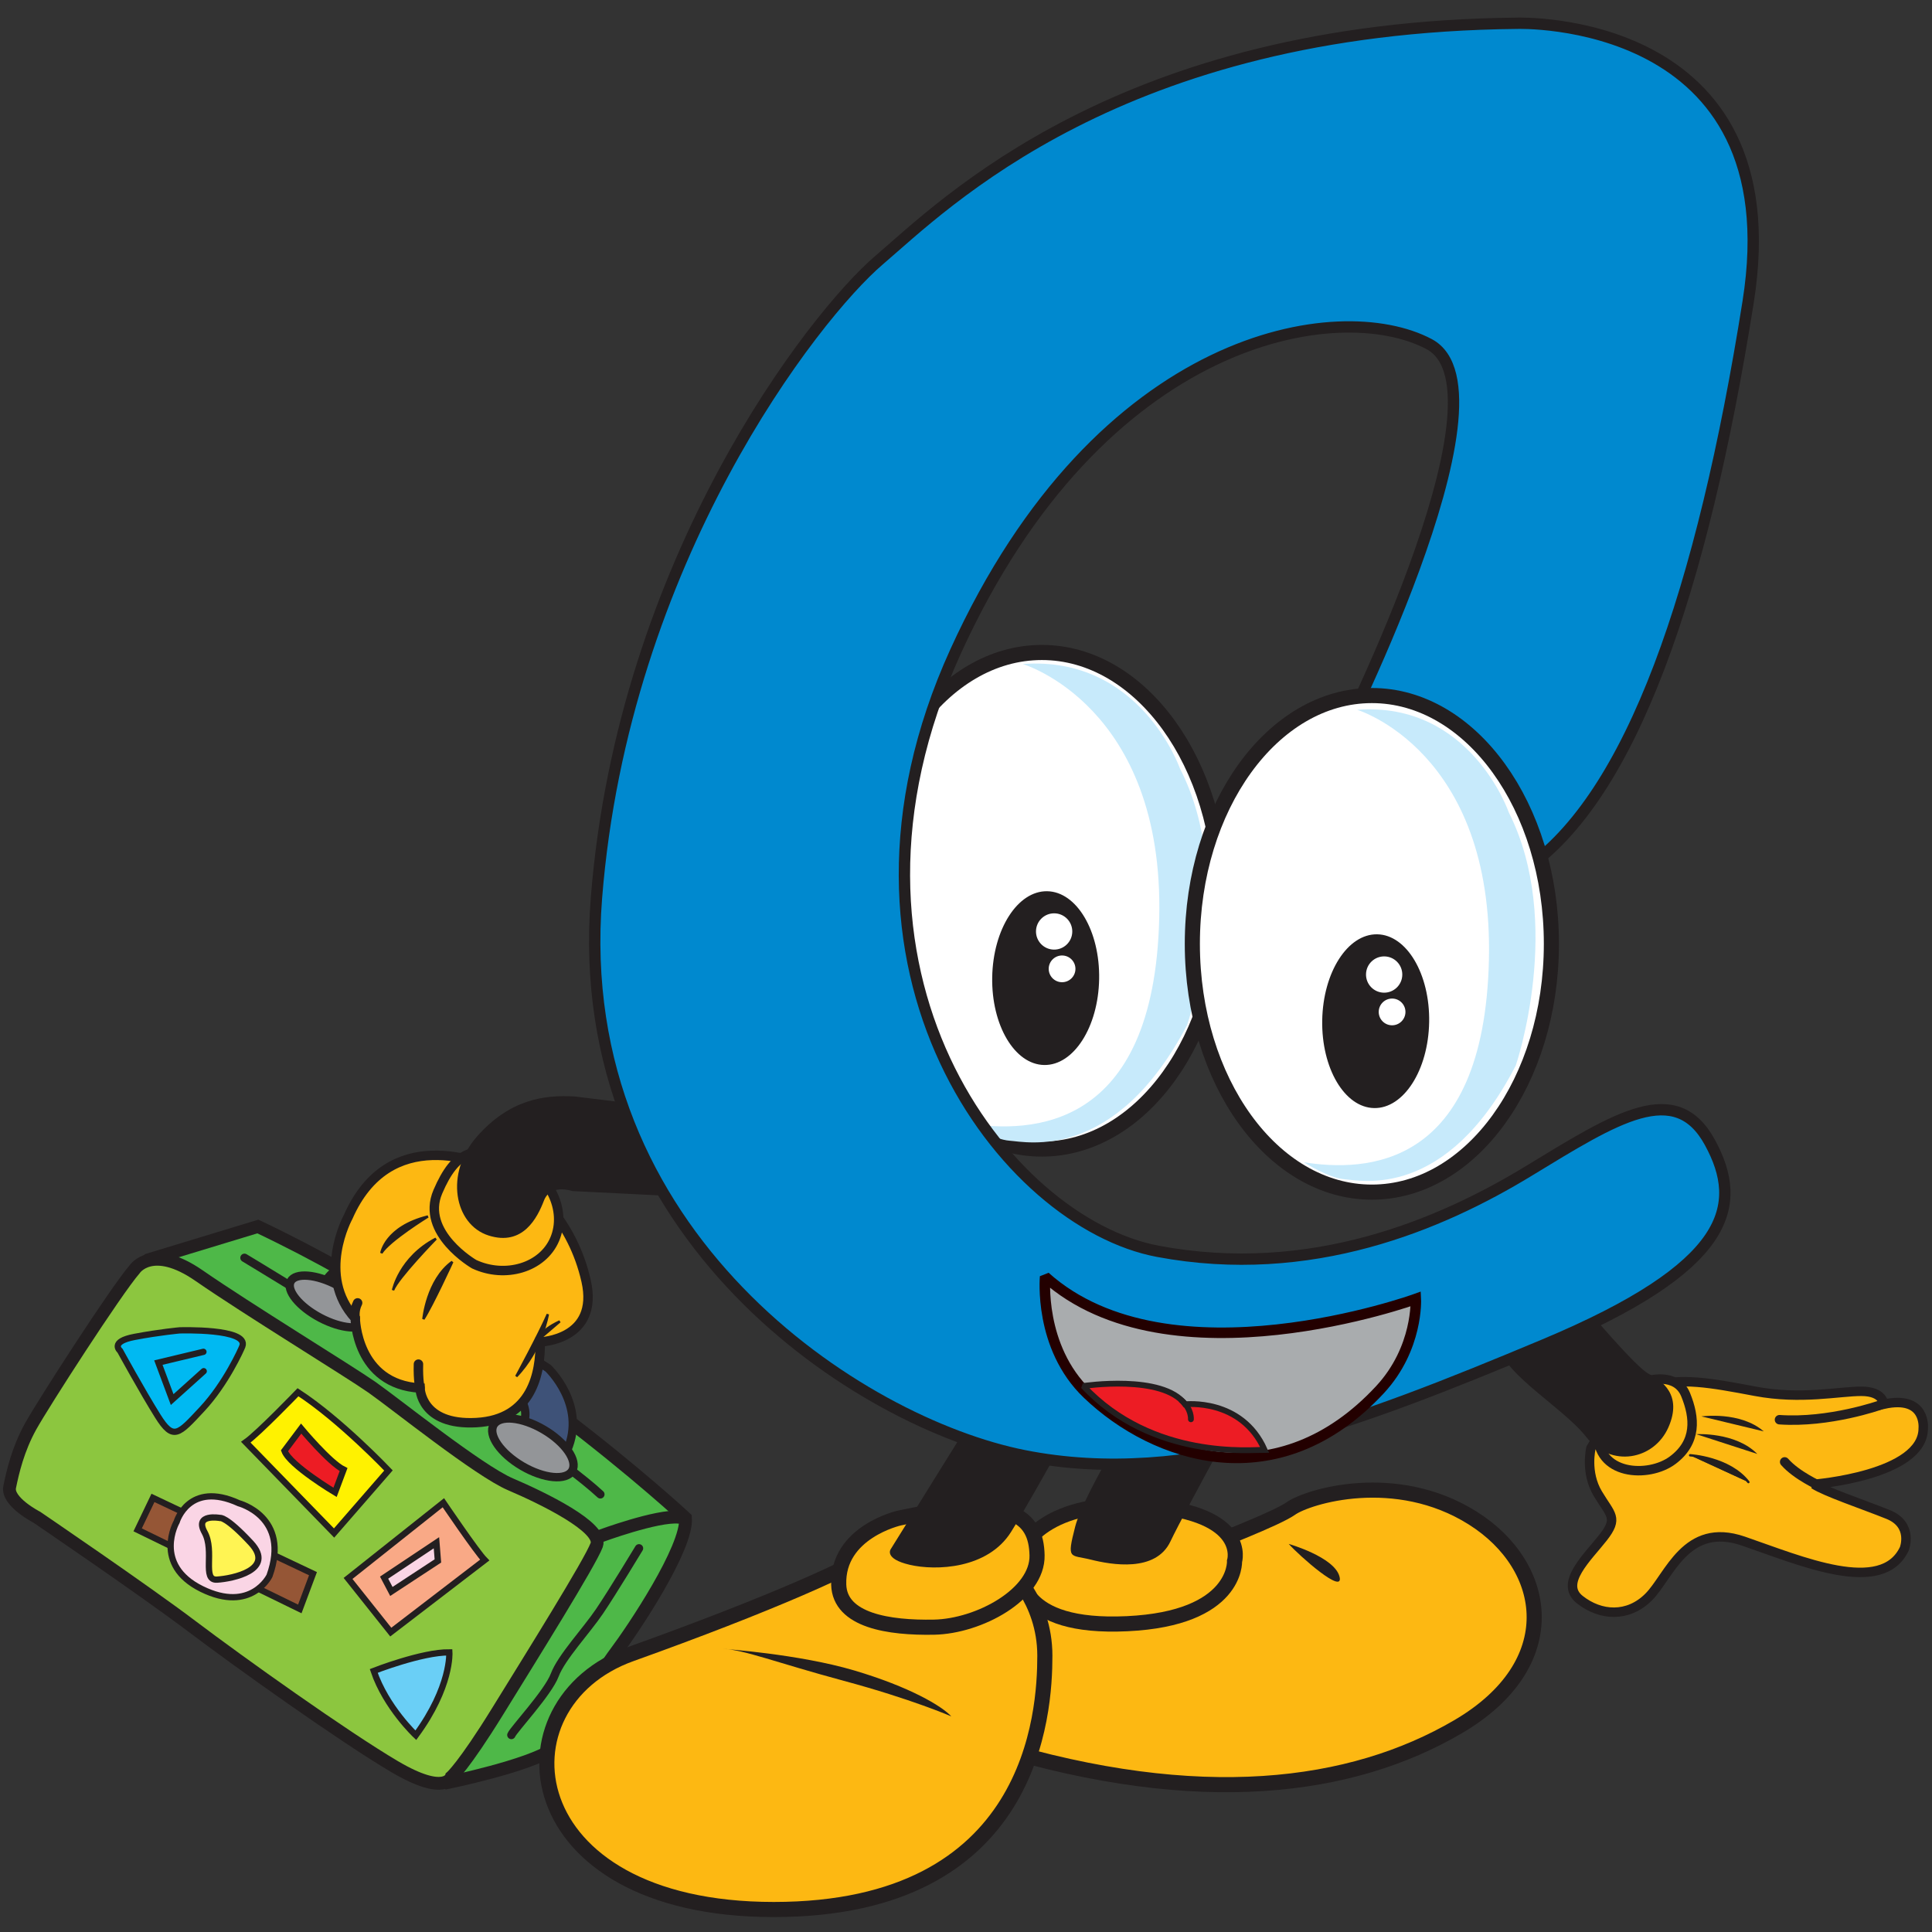 <?xml version="1.0" encoding="UTF-8" standalone="no"?>
<!DOCTYPE svg PUBLIC "-//W3C//DTD SVG 1.1//EN" "http://www.w3.org/Graphics/SVG/1.1/DTD/svg11.dtd">
<svg width="100%" height="100%" viewBox="0 0 2131 2131" version="1.1" xmlns="http://www.w3.org/2000/svg" xmlns:xlink="http://www.w3.org/1999/xlink" xml:space="preserve" xmlns:serif="http://www.serif.com/" style="fill-rule:evenodd;clip-rule:evenodd;stroke-linecap:round;stroke-miterlimit:2;">
    <rect x="0" y="0" width="2131" height="2131" fill="#333333" stroke="none"/>
    <g transform="matrix(1,0,0,1,0,-4370)">
        <g id="cecco-base" serif:id="cecco base" transform="matrix(0.982,0,0,0.982,0,4370)">
            <rect x="0" y="0" width="2170.83" height="2170.83" style="fill:none;"/>
            <clipPath id="_clip1">
                <rect x="0" y="0" width="2170.83" height="2170.83"/>
            </clipPath>
            <g clip-path="url(#_clip1)">
                <g transform="matrix(4.245,0,0,4.245,-43.26,18.072)">
                    <path d="M431.159,378.912C431.159,378.912 429.564,385.29 432.98,390.983C436.397,396.678 438.447,397.36 434.348,402.599C430.248,407.838 422.731,414.67 428.198,418.998C433.664,423.326 440.953,423.781 446.419,418.315C451.886,412.848 456.213,398.272 471.474,403.511C486.733,408.749 508.143,418.088 514.064,405.56C514.064,405.56 516.57,399.183 509.737,396.45C502.904,393.717 493.338,390.527 490.149,388.477C490.149,388.477 519.075,386.2 519.075,373.673C519.075,373.673 519.986,364.791 508.599,367.296C508.599,367.296 508.599,363.88 502.677,363.88C496.755,363.88 486.733,366.157 474.661,363.88C462.59,361.602 455.074,360.235 447.103,362.513C439.131,364.79 431.159,378.912 431.159,378.912Z" style="fill:rgb(253,184,18);fill-rule:nonzero;"/>
                    <path d="M431.159,378.912C431.159,378.912 429.564,385.29 432.98,390.983C436.397,396.678 438.447,397.36 434.348,402.599C430.248,407.838 422.731,414.67 428.198,418.998C433.664,423.326 440.953,423.781 446.419,418.315C451.886,412.848 456.213,398.272 471.474,403.511C486.733,408.749 508.143,418.088 514.064,405.56C514.064,405.56 516.57,399.183 509.737,396.45C502.904,393.717 493.338,390.527 490.149,388.477C490.149,388.477 519.075,386.2 519.075,373.673C519.075,373.673 519.986,364.791 508.599,367.296C508.599,367.296 508.599,363.88 502.677,363.88C496.755,363.88 486.733,366.157 474.661,363.88C462.59,361.602 455.074,360.235 447.103,362.513C439.131,364.79 431.159,378.912 431.159,378.912Z" style="fill:none;stroke:rgb(35,31,32);stroke-width:2.5px;"/>
                    <path d="M445.963,361.146C445.963,361.146 453.707,358.64 456.213,364.79C458.719,370.94 459.174,377.317 452.796,382.1C446.419,386.884 432.525,386.201 432.98,374.585C432.98,374.585 434.348,367.751 445.963,361.146Z" style="fill:rgb(253,184,18);fill-rule:nonzero;"/>
                    <path d="M445.963,361.146C445.963,361.146 453.707,358.64 456.213,364.79C458.719,370.94 459.174,377.317 452.796,382.1C446.419,386.884 432.525,386.201 432.98,374.585C432.98,374.585 434.348,367.751 445.963,361.146Z" style="fill:none;stroke:rgb(35,31,32);stroke-width:2.5px;"/>
                    <path d="M507.688,367.524C507.688,367.524 494.249,372.307 481.039,371.395" style="fill:rgb(253,184,18);fill-rule:nonzero;"/>
                    <path d="M507.688,367.524C507.688,367.524 494.249,372.307 481.039,371.395" style="fill:none;stroke:rgb(35,31,32);stroke-width:2.5px;"/>
                    <path d="M491.773,388.94C491.773,388.94 485.595,386.2 482.406,382.556" style="fill:rgb(253,184,18);fill-rule:nonzero;"/>
                    <path d="M491.773,388.94C491.773,388.94 485.595,386.2 482.406,382.556" style="fill:none;stroke:rgb(35,31,32);stroke-width:2.5px;"/>
                    <path d="M430.259,342.318C430.259,342.318 443.018,357.515 446.444,359.26C449.87,361.002 455.446,364.769 451.657,373.398C447.872,382.028 436.444,384.286 429.854,375.904C423.263,367.519 405.22,357.791 406.904,350.018L433.865,319.39L453.912,312L430.259,342.318Z" style="fill:rgb(35,31,32);fill-rule:nonzero;"/>
                    <path d="M457.401,380.807C457.401,380.807 467.776,381.401 472.811,387.896" style="fill:rgb(35,31,32);fill-rule:nonzero;"/>
                    <path d="M457.401,380.807C457.401,380.807 467.776,381.401 472.811,387.896" style="fill:none;stroke:rgb(35,31,32);stroke-width:0.63px;stroke-linecap:butt;"/>
                    <path d="M459.029,375.224C459.029,375.224 469.402,374.594 475.165,380.452" style="fill:rgb(35,31,32);fill-rule:nonzero;"/>
                    <path d="M457.401,380.807C457.401,380.807 467.776,381.401 472.811,387.896" style="fill:rgb(35,31,32);fill-rule:nonzero;"/>
                    <path d="M460.377,370.516C460.377,370.516 470.67,369.088 476.868,374.483" style="fill:rgb(35,31,32);fill-rule:nonzero;"/>
                    <path d="M333.366,234.084C333.366,270.367 312.098,299.78 285.862,299.78C259.627,299.78 238.358,270.367 238.358,234.084C238.358,197.801 259.627,168.387 285.862,168.387C312.098,168.387 333.366,197.801 333.366,234.084Z" style="fill:white;fill-rule:nonzero;"/>
                    <path d="M333.366,234.084C333.366,270.367 312.098,299.78 285.862,299.78C259.627,299.78 238.358,270.367 238.358,234.084C238.358,197.801 259.627,168.387 285.862,168.387C312.098,168.387 333.366,197.801 333.366,234.084Z" style="fill:none;stroke:rgb(35,31,32);stroke-width:4px;stroke-linecap:butt;"/>
                    <path d="M301.022,254.801C300.798,267.497 294.28,277.678 286.469,277.54C278.655,277.402 272.502,266.997 272.727,254.302C272.951,241.603 279.468,231.423 287.281,231.56C295.094,231.698 301.247,242.103 301.022,254.801Z" style="fill:rgb(35,31,32);fill-rule:nonzero;"/>
                    <path d="M293.914,242.293C293.867,244.943 291.68,247.055 289.028,247.007C286.378,246.961 284.267,244.773 284.313,242.123C284.36,239.472 286.548,237.361 289.198,237.407C291.85,237.455 293.961,239.641 293.914,242.293Z" style="fill:white;fill-rule:nonzero;"/>
                    <path d="M294.75,252.163C294.715,254.115 293.104,255.671 291.15,255.636C289.198,255.602 287.643,253.989 287.676,252.037C287.711,250.084 289.322,248.528 291.275,248.563C293.228,248.598 294.784,250.209 294.75,252.163Z" style="fill:white;fill-rule:nonzero;"/>
                    <path d="M280.797,171.439C280.797,171.439 318.28,182.438 316.917,238.723C315.553,295.008 282.841,295.578 266.212,293.007C266.212,293.007 273.027,297.293 277.389,297.578C281.75,297.864 305.195,303.293 324.277,267.008C324.277,267.008 337.635,228.723 322.368,199.01C322.368,199.01 311.873,169.153 280.797,171.439Z" style="fill:rgb(199,234,251);fill-rule:nonzero;"/>
                    <path d="M128.588,467.422C128.588,467.422 150.19,463.004 156.525,458.506C156.525,458.506 168.8,438.728 173.217,432.847C177.633,426.967 192.141,405.364 191.577,397.4C191.577,397.4 140.517,349.712 78.42,320.272L49.671,329.012L21.463,382.486L120.85,460.887L128.588,467.422Z" style="fill:rgb(78,184,72);fill-rule:nonzero;"/>
                    <path d="M128.588,467.422C128.588,467.422 150.19,463.004 156.525,458.506C156.525,458.506 168.8,438.728 173.217,432.847C177.633,426.967 192.141,405.364 191.577,397.4C191.577,397.4 140.517,349.712 78.42,320.272L49.671,329.012L21.463,382.486L120.85,460.887L128.588,467.422Z" style="fill:none;stroke:rgb(35,31,32);stroke-width:3.39px;"/>
                    <path d="M45.835,331.564C45.835,331.564 50.42,324.64 62.91,333.301C75.399,341.963 102.442,358.507 108.59,362.802C114.737,367.097 136.875,384.906 145.281,388.495C153.686,392.084 169.817,399.892 168.072,404.557C166.327,409.221 150.85,434.005 141.85,448.584C132.849,463.16 129.597,465.932 129.597,465.932C129.597,465.932 128.095,471.129 114.659,463.223C101.223,455.314 73.766,435.733 60.983,426.076C48.203,416.42 19.943,397.205 19.943,397.205C19.943,397.205 11.95,393.106 12.749,389.195C13.548,385.284 14.953,379.164 18.325,373.114C21.695,367.064 40.764,337.422 45.835,331.564Z" style="fill:rgb(140,198,63);fill-rule:nonzero;"/>
                    <path d="M45.835,331.564C45.835,331.564 50.42,324.64 62.91,333.301C75.399,341.963 102.442,358.507 108.59,362.802C114.737,367.097 136.875,384.906 145.281,388.495C153.686,392.084 169.817,399.892 168.072,404.557C166.327,409.221 150.85,434.005 141.85,448.584C132.849,463.16 129.597,465.932 129.597,465.932C129.597,465.932 128.095,471.129 114.659,463.223C101.223,455.314 73.766,435.733 60.983,426.076C48.203,416.42 19.943,397.205 19.943,397.205C19.943,397.205 11.95,393.106 12.749,389.195C13.548,385.284 14.953,379.164 18.325,373.114C21.695,367.064 40.764,337.422 45.835,331.564Z" style="fill:none;stroke:rgb(35,31,32);stroke-width:3.39px;"/>
                    <path d="M57.722,347.756C57.722,347.756 76.112,347.161 74.314,351.97C74.023,352.747 69.95,361.856 63.664,368.589C57.377,375.321 56.067,377.045 51.91,370.394C47.753,363.742 41.964,353.157 41.964,353.157C41.964,353.157 39.098,350.755 45.775,349.488C52.453,348.222 57.722,347.756 57.722,347.756Z" style="fill:rgb(0,185,242);fill-rule:nonzero;"/>
                    <path d="M57.722,347.756C57.722,347.756 76.112,347.161 74.314,351.97C74.023,352.747 69.95,361.856 63.664,368.589C57.377,375.321 56.067,377.045 51.91,370.394C47.753,363.742 41.964,353.157 41.964,353.157C41.964,353.157 39.098,350.755 45.775,349.488C52.453,348.222 57.722,347.756 57.722,347.756Z" style="fill:none;stroke:rgb(35,31,32);stroke-width:1.66px;"/>
                    <path d="M64.018,353.434L52.094,356.284L55.745,366.068L64.093,358.558" style="fill:none;stroke:rgb(35,31,32);stroke-width:1.66px;"/>
                    <path d="M89.04,364.126C89.04,364.126 78.532,375.038 75.231,377.348L98.586,401.375L112.978,384.826C112.978,384.826 100.266,371.428 89.04,364.126Z" style="fill:rgb(255,242,0);fill-rule:nonzero;"/>
                    <path d="M89.04,364.126C89.04,364.126 78.532,375.038 75.231,377.348L98.586,401.375L112.978,384.826C112.978,384.826 100.266,371.428 89.04,364.126Z" style="fill:none;stroke:rgb(35,31,32);stroke-width:1.66px;"/>
                    <path d="M89.872,373.743C89.872,373.743 97.359,382.749 101.1,384.592L98.845,390.616C98.845,390.616 86.892,383.483 85.457,379.624L89.872,373.743Z" style="fill:rgb(237,28,36);fill-rule:nonzero;"/>
                    <path d="M89.872,373.743C89.872,373.743 97.359,382.749 101.1,384.592L98.845,390.616C98.845,390.616 86.892,383.483 85.457,379.624L89.872,373.743Z" style="fill:none;stroke:rgb(35,31,32);stroke-width:1.66px;"/>
                    <path d="M127.506,393.365C127.506,393.365 136.354,406.426 138.445,408.536L113.589,427.595L102.287,413.394L127.506,393.365Z" style="fill:rgb(249,169,134);fill-rule:nonzero;"/>
                    <path d="M127.506,393.365C127.506,393.365 136.354,406.426 138.445,408.536L113.589,427.595L102.287,413.394L127.506,393.365Z" style="fill:none;stroke:rgb(35,31,32);stroke-width:1.66px;"/>
                    <path d="M129.088,432.95C129.088,432.95 129.677,442.033 120.215,454.888C120.215,454.888 112.341,447.51 109.08,437.871C109.08,437.871 121.803,432.882 129.088,432.95Z" style="fill:rgb(106,207,246);fill-rule:nonzero;"/>
                    <path d="M129.088,432.95C129.088,432.95 129.677,442.033 120.215,454.888C120.215,454.888 112.341,447.51 109.08,437.871C109.08,437.871 121.803,432.882 129.088,432.95Z" style="fill:none;stroke:rgb(35,31,32);stroke-width:1.66px;"/>
                    <path d="M50.663,392.083L93.007,412.138L89.517,421.466L46.612,400.538L50.663,392.083Z" style="fill:rgb(149,86,54);fill-rule:nonzero;"/>
                    <path d="M50.663,392.083L93.007,412.138L89.517,421.466L46.612,400.538L50.663,392.083Z" style="fill:none;stroke:rgb(35,31,32);stroke-width:1.66px;"/>
                    <path d="M168.945,402.224C168.945,402.224 184.12,396.603 189.876,397.207" style="fill:none;stroke:rgb(35,31,32);stroke-width:3.39px;"/>
                    <path d="M179.27,405.424C179.27,405.424 172.283,416.989 168.813,422.116C165.344,427.242 158.719,434.289 156.974,438.953C155.228,443.618 146.006,453.461 145.497,454.82" style="fill:none;stroke:rgb(35,31,32);stroke-width:2.21px;"/>
                    <path d="M73.396,393.5C73.396,393.5 87.12,397.085 81.496,412.705C81.496,412.705 76.67,422.641 63.575,416.19C50.481,409.739 56.933,398.418 56.933,398.418C56.933,398.418 60.156,387.438 73.396,393.5Z" style="fill:rgb(250,213,229);fill-rule:nonzero;"/>
                    <path d="M73.396,393.5C73.396,393.5 87.12,397.085 81.496,412.705C81.496,412.705 76.67,422.641 63.575,416.19C50.481,409.739 56.933,398.418 56.933,398.418C56.933,398.418 60.156,387.438 73.396,393.5Z" style="fill:none;stroke:rgb(35,31,32);stroke-width:1.66px;"/>
                    <path d="M68.395,397.389C68.395,397.389 61.546,396.155 64.318,401.182C67.09,406.206 63.525,413.957 67.606,413.71C71.685,413.465 83.195,411.126 76.561,403.99C69.925,396.853 68.395,397.389 68.395,397.389Z" style="fill:rgb(255,244,83);fill-rule:nonzero;"/>
                    <path d="M68.395,397.389C68.395,397.389 61.546,396.155 64.318,401.182C67.09,406.206 63.525,413.957 67.606,413.71C71.685,413.465 83.195,411.126 76.561,403.99C69.925,396.853 68.395,397.389 68.395,397.389Z" style="fill:none;stroke:rgb(35,31,32);stroke-width:1.66px;"/>
                    <path d="M74.877,328.559C74.877,328.559 150.622,374.093 169.047,391.144" style="fill:none;stroke:rgb(35,31,32);stroke-width:2.21px;"/>
                    <path d="M117.042,333.207L155.227,357.773C155.227,357.773 165.494,367.455 160.271,379.439L155.808,382.926L146.399,375.431C146.399,375.431 155.078,369.026 141.864,359.872C128.651,350.717 115.833,343.771 115.833,343.771C115.833,343.771 110.822,338.644 106.146,341.587L95.468,336.48C95.468,336.48 99.112,324.485 117.042,333.207Z" style="fill:rgb(62,82,120);fill-rule:nonzero;"/>
                    <path d="M117.042,333.207L155.227,357.773C155.227,357.773 165.494,367.455 160.271,379.439L155.808,382.926L146.399,375.431C146.399,375.431 155.078,369.026 141.864,359.872C128.651,350.717 115.833,343.771 115.833,343.771C115.833,343.771 110.822,338.644 106.146,341.587L95.468,336.48C95.468,336.48 99.112,324.485 117.042,333.207Z" style="fill:none;stroke:rgb(35,31,32);stroke-width:2.21px;"/>
                    <path d="M161.579,384.921C160.015,387.589 154.098,387.029 148.363,383.668C142.628,380.308 139.248,375.42 140.812,372.75C142.375,370.081 148.293,370.641 154.028,374.002C159.763,377.361 163.143,382.25 161.579,384.921Z" style="fill:rgb(147,149,152);fill-rule:nonzero;"/>
                    <path d="M161.579,384.921C160.015,387.589 154.098,387.029 148.363,383.668C142.628,380.308 139.248,375.42 140.812,372.75C142.375,370.081 148.293,370.641 154.028,374.002C159.763,377.361 163.143,382.25 161.579,384.921Z" style="fill:none;stroke:rgb(35,31,32);stroke-width:2.21px;"/>
                    <path d="M107.288,345.449C106.03,347.831 100.492,347.374 94.918,344.429C89.346,341.485 85.848,337.168 87.105,334.786C88.364,332.403 93.902,332.862 99.475,335.806C105.048,338.75 108.547,343.067 107.288,345.449Z" style="fill:rgb(147,149,152);fill-rule:nonzero;"/>
                    <path d="M107.288,345.449C106.03,347.831 100.492,347.374 94.918,344.429C89.346,341.485 85.848,337.168 87.105,334.786C88.364,332.403 93.902,332.862 99.475,335.806C105.048,338.75 108.547,343.067 107.288,345.449Z" style="fill:none;stroke:rgb(35,31,32);stroke-width:2.21px;"/>
                    <path d="M153.127,350.819C153.127,350.819 168.802,350.304 165.271,334.67C161.739,319.036 151.351,309.225 144.069,306.008C136.787,302.791 113.132,293.163 102.311,317.738C102.311,317.738 93.777,333.237 104.187,344.555C104.187,344.555 104.426,362.041 121.328,363.015C121.328,363.015 121.463,372.966 136.23,372.161C150.996,371.355 153.239,358.96 153.127,350.819Z" style="fill:rgb(253,184,18);fill-rule:nonzero;"/>
                    <path d="M153.127,350.819C153.127,350.819 168.802,350.304 165.271,334.67C161.739,319.036 151.351,309.225 144.069,306.008C136.787,302.791 113.132,293.163 102.311,317.738C102.311,317.738 93.777,333.237 104.187,344.555C104.187,344.555 104.426,362.041 121.328,363.015C121.328,363.015 121.463,372.966 136.23,372.161C150.996,371.355 153.239,358.96 153.127,350.819Z" style="fill:none;stroke:rgb(35,31,32);stroke-width:2.5px;stroke-linecap:butt;"/>
                    <path d="M111.098,327.295C111.098,327.295 112.11,320.452 123.422,317.622C123.422,317.622 113.174,323.944 111.098,327.295Z" style="fill:rgb(35,31,32);fill-rule:nonzero;"/>
                    <path d="M111.098,327.295C111.098,327.295 112.11,320.452 123.422,317.622C123.422,317.622 113.174,323.944 111.098,327.295Z" style="fill:none;stroke:rgb(35,31,32);stroke-width:0.63px;stroke-linecap:butt;"/>
                    <path d="M114.185,337.127C114.185,337.127 115.912,328.521 125.533,323.498C125.533,323.498 115.432,333.88 114.185,337.127Z" style="fill:rgb(35,31,32);fill-rule:nonzero;"/>
                    <path d="M114.185,337.127C114.185,337.127 115.912,328.521 125.533,323.498C125.533,323.498 115.432,333.88 114.185,337.127Z" style="fill:none;stroke:rgb(35,31,32);stroke-width:0.63px;stroke-linecap:butt;"/>
                    <path d="M122.226,344.767C122.226,344.767 123.19,334.42 129.86,329.621C129.86,329.621 124.575,341.137 122.226,344.767Z" style="fill:rgb(35,31,32);fill-rule:nonzero;"/>
                    <path d="M122.226,344.767C122.226,344.767 123.19,334.42 129.86,329.621C129.86,329.621 124.575,341.137 122.226,344.767Z" style="fill:none;stroke:rgb(35,31,32);stroke-width:0.63px;stroke-linecap:butt;"/>
                    <path d="M146.794,359.933C146.794,359.933 152.645,349.148 155.15,343.485C155.15,343.485 153.619,352.918 146.794,359.933Z" style="fill:rgb(35,31,32);fill-rule:nonzero;"/>
                    <path d="M146.794,359.933C146.794,359.933 152.645,349.148 155.15,343.485C155.15,343.485 153.619,352.918 146.794,359.933Z" style="fill:none;stroke:rgb(35,31,32);stroke-width:0.63px;stroke-linecap:butt;"/>
                    <path d="M158.314,345.38L152.842,350.068C152.842,350.068 152.813,347.947 158.314,345.38Z" style="fill:rgb(35,31,32);fill-rule:nonzero;"/>
                    <path d="M158.314,345.38L152.842,350.068C152.842,350.068 152.813,347.947 158.314,345.38Z" style="fill:none;stroke:rgb(35,31,32);stroke-width:0.63px;stroke-linecap:butt;"/>
                    <path d="M121.328,363.015C121.328,363.015 120.789,361.12 120.912,356.689" style="fill:white;fill-rule:nonzero;"/>
                    <path d="M121.328,363.015C121.328,363.015 120.789,361.12 120.912,356.689" style="fill:none;stroke:rgb(35,31,32);stroke-width:2.5px;"/>
                    <path d="M104.187,344.555C104.187,344.555 103.741,342.621 104.819,340.484" style="fill:white;fill-rule:nonzero;"/>
                    <path d="M104.187,344.555C104.187,344.555 103.741,342.621 104.819,340.484" style="fill:none;stroke:rgb(35,31,32);stroke-width:2.5px;"/>
                    <path d="M135.656,330.249C135.656,330.249 121.368,322.002 126.044,311.08C130.72,300.159 135.825,298.582 145.829,302.364C155.832,306.148 160.19,316.041 156.976,323.625C153.763,331.208 143.85,334.057 135.656,330.249Z" style="fill:rgb(253,184,18);fill-rule:nonzero;"/>
                    <path d="M135.656,330.249C135.656,330.249 121.368,322.002 126.044,311.08C130.72,300.159 135.825,298.582 145.829,302.364C155.832,306.148 160.19,316.041 156.976,323.625C153.763,331.208 143.85,334.057 135.656,330.249Z" style="fill:none;stroke:rgb(35,31,32);stroke-width:2.5px;stroke-linecap:butt;"/>
                    <path d="M161.627,310.894C161.627,310.894 155.869,308.862 154.122,313.41C152.375,317.958 148.559,325.549 139.472,322.657C130.384,319.767 127.787,306.231 136.398,296.463C145.011,286.694 154.107,285.378 162.257,285.869L195.475,289.936L203.61,312.986L161.627,310.894Z" style="fill:rgb(35,31,32);fill-rule:nonzero;"/>
                    <path d="M279.56,412.72C279.56,412.72 303.615,414.521 318.15,409.041C332.705,403.555 348.162,397.431 351.74,394.893C356.262,391.687 379.47,384.581 399.865,397.414C420.261,410.247 424.156,436.144 395.97,452.643C367.782,469.143 327.677,474.414 273.136,457.914C236.941,446.965 256.203,433.572 273.257,425.801C281.901,421.861 279.56,412.72 279.56,412.72Z" style="fill:rgb(253,184,18);fill-rule:nonzero;"/>
                    <path d="M279.56,412.72C279.56,412.72 303.615,414.521 318.15,409.041C332.705,403.555 348.162,397.431 351.74,394.893C356.262,391.687 379.47,384.581 399.865,397.414C420.261,410.247 424.156,436.144 395.97,452.643C367.782,469.143 327.677,474.414 273.136,457.914C236.941,446.965 256.203,433.572 273.257,425.801C281.901,421.861 279.56,412.72 279.56,412.72Z" style="fill:none;stroke:rgb(35,31,32);stroke-width:4px;stroke-linecap:butt;"/>
                    <path d="M336.845,408.873C336.845,408.873 337.532,423.998 308.428,425.373C279.323,426.748 279.781,412.539 279.781,408.643C279.781,404.748 287.115,392.143 313.928,394.206C340.74,396.268 336.845,408.873 336.845,408.873Z" style="fill:rgb(253,184,18);fill-rule:nonzero;"/>
                    <path d="M336.845,408.873C336.845,408.873 337.532,423.998 308.428,425.373C279.323,426.748 279.781,412.539 279.781,408.643C279.781,404.748 287.115,392.143 313.928,394.206C340.74,396.268 336.845,408.873 336.845,408.873Z" style="fill:none;stroke:rgb(35,31,32);stroke-width:4px;stroke-linecap:butt;"/>
                    <path d="M276.574,410.247C276.574,410.247 286.657,418.727 286.657,433.852C286.657,448.976 283.678,500.998 214.928,500.998C146.178,500.998 140.678,446.456 177.115,433.393C213.553,420.331 237.387,409.79 244.032,404.748C250.678,399.706 276.574,410.247 276.574,410.247Z" style="fill:rgb(253,184,18);fill-rule:nonzero;"/>
                    <path d="M276.574,410.247C276.574,410.247 286.657,418.727 286.657,433.852C286.657,448.976 283.678,500.998 214.928,500.998C146.178,500.998 140.678,446.456 177.115,433.393C213.553,420.331 237.387,409.79 244.032,404.748C250.678,399.706 276.574,410.247 276.574,410.247Z" style="fill:none;stroke:rgb(35,31,32);stroke-width:4px;stroke-linecap:butt;"/>
                    <path d="M232.115,415.059C232.426,424.551 245.406,426.518 257.324,426.289C269.24,426.059 284.824,417.581 284.594,407.268C284.365,396.956 277.949,390.997 248.156,397.414C248.156,397.414 231.656,401.08 232.115,415.059Z" style="fill:rgb(253,184,18);fill-rule:nonzero;"/>
                    <path d="M232.115,415.059C232.426,424.551 245.406,426.518 257.324,426.289C269.24,426.059 284.824,417.581 284.594,407.268C284.365,396.956 277.949,390.997 248.156,397.414C248.156,397.414 231.656,401.08 232.115,415.059Z" style="fill:none;stroke:rgb(35,31,32);stroke-width:4px;stroke-linecap:butt;"/>
                    <path d="M201.407,432.018C201.407,432.018 221.574,433.393 236.24,437.748C250.907,442.101 259.385,447.142 261.906,449.893C261.906,449.893 251.365,445.309 233.49,440.497C215.615,435.684 207.136,432.248 201.407,432.018Z" style="fill:rgb(35,31,32);fill-rule:nonzero;"/>
                    <path d="M274.511,359.601L251.678,396.32L245.865,405.664C245.865,405.664 244.045,408.185 250.913,409.79C257.782,411.393 271.531,410.935 277.719,401.081C283.906,391.226 302.928,356.393 302.928,356.393L278.637,353.185L274.511,359.601Z" style="fill:rgb(35,31,32);fill-rule:nonzero;"/>
                    <path d="M312.781,365.559C312.781,365.559 296.97,390.768 294.678,399.706C292.387,408.643 293.303,407.039 298.803,408.414C304.303,409.79 315.99,411.851 319.886,403.601C323.781,395.351 345.323,356.393 345.323,356.393L315.761,357.539L312.781,365.559Z" style="fill:rgb(35,31,32);fill-rule:nonzero;"/>
                    <path d="M411.592,1.9C411.592,1.9 484.867,-0.627 472.739,75.682C460.611,151.991 441.914,206.57 413.613,225.773C385.313,244.976 349.434,225.773 362.572,195.957C362.572,195.957 412.097,99.434 388.345,86.8C364.593,74.166 301.424,83.768 263.017,168.162C224.609,252.557 276.155,319.265 316.584,326.845C357.013,334.425 391.376,319.768 414.623,305.619C437.87,291.47 453.537,281.362 462.633,298.039C471.729,314.716 468.19,330.887 418.666,351.606C369.142,372.326 324.67,389.51 281.209,380.918C237.748,372.326 160.934,322.802 168.009,233.353C175.084,143.905 225.62,79.221 242.802,64.565C259.984,49.909 306.479,2.911 411.592,1.9Z" style="fill:rgb(0,137,207);fill-rule:nonzero;"/>
                    <path d="M411.592,1.9C411.592,1.9 484.867,-0.627 472.739,75.682C460.611,151.991 441.914,206.57 413.613,225.773C385.313,244.976 349.434,225.773 362.572,195.957C362.572,195.957 412.097,99.434 388.345,86.8C364.593,74.166 301.424,83.768 263.017,168.162C224.609,252.557 276.155,319.265 316.584,326.845C357.013,334.425 391.376,319.768 414.623,305.619C437.87,291.47 453.537,281.362 462.633,298.039C471.729,314.716 468.19,330.887 418.666,351.606C369.142,372.326 324.67,389.51 281.209,380.918C237.748,372.326 160.934,322.802 168.009,233.353C175.084,143.905 225.62,79.221 242.802,64.565C259.984,49.909 306.479,2.911 411.592,1.9Z" style="fill:none;stroke:rgb(35,31,32);stroke-width:3px;stroke-linecap:butt;"/>
                    <path d="M420.688,245.481C420.688,281.765 399.419,311.178 373.184,311.178C346.948,311.178 325.68,281.765 325.68,245.481C325.68,209.198 346.948,179.784 373.184,179.784C399.419,179.784 420.688,209.198 420.688,245.481Z" style="fill:white;fill-rule:nonzero;"/>
                    <path d="M420.688,245.481C420.688,281.765 399.419,311.178 373.184,311.178C346.948,311.178 325.68,281.765 325.68,245.481C325.68,209.198 346.948,179.784 373.184,179.784C399.419,179.784 420.688,209.198 420.688,245.481Z" style="fill:none;stroke:rgb(35,31,32);stroke-width:4px;stroke-linecap:butt;"/>
                    <path d="M388.344,266.198C388.119,278.894 381.602,289.075 373.79,288.937C365.977,288.8 359.823,278.394 360.048,265.699C360.272,253.001 366.789,242.82 374.603,242.958C382.415,243.096 388.568,253.501 388.344,266.198Z" style="fill:rgb(35,31,32);fill-rule:nonzero;"/>
                    <path d="M381.235,253.69C381.188,256.341 379.001,258.452 376.35,258.404C373.699,258.358 371.588,256.171 371.635,253.52C371.682,250.869 373.869,248.759 376.52,248.805C379.171,248.852 381.282,251.039 381.235,253.69Z" style="fill:white;fill-rule:nonzero;"/>
                    <path d="M382.071,263.56C382.036,265.513 380.425,267.068 378.472,267.033C376.52,267 374.964,265.387 374.997,263.434C375.032,261.481 376.644,259.926 378.597,259.961C380.549,259.995 382.105,261.606 382.071,263.56Z" style="fill:white;fill-rule:nonzero;"/>
                    <path d="M125.672,403.952L111.824,413.183L113.748,416.838L126.057,408.761L125.672,403.952Z" style="fill:rgb(250,213,229);fill-rule:nonzero;"/>
                    <path d="M125.672,403.952L111.824,413.183L113.748,416.838L126.057,408.761L125.672,403.952Z" style="fill:none;stroke:rgb(35,31,32);stroke-width:1.66px;"/>
                    <path d="M286.728,333.553C286.728,333.553 284.965,352.151 297.905,364.553C315.776,381.68 348.418,392.495 375.35,363.427C385.507,352.464 384.813,339.439 384.813,339.439C384.813,339.439 319.631,363.073 286.728,333.553Z" style="fill:rgb(169,172,174);fill-rule:nonzero;"/>
                    <path d="M286.728,333.553C286.728,333.553 284.965,352.151 297.905,364.553C315.776,381.68 348.418,392.495 375.35,363.427C385.507,352.464 384.813,339.439 384.813,339.439C384.813,339.439 319.631,363.073 286.728,333.553Z" style="fill:none;stroke:rgb(35,0,0);stroke-width:2.78px;"/>
                    <path d="M296.837,362.473C296.837,362.473 317.834,359.293 323.777,367.323C323.777,367.323 338.68,365.59 344.805,379.365C341.563,379.316 315.177,382.111 296.837,362.473Z" style="fill:rgb(237,28,36);fill-rule:nonzero;"/>
                    <path d="M296.837,362.473C296.837,362.473 317.834,359.293 323.777,367.323C323.777,367.323 338.68,365.59 344.805,379.365C341.563,379.316 315.177,382.111 296.837,362.473Z" style="fill:none;stroke:rgb(35,31,32);stroke-width:1.54px;"/>
                    <path d="M325.307,371.282C325.307,371.282 325.534,368.549 322.801,366.271" style="fill:none;stroke:rgb(35,31,32);stroke-width:1.54px;"/>
                    <path d="M369.284,183.554C369.284,183.554 405.471,194.387 404.155,249.818C402.837,305.25 371.257,305.811 355.203,303.279C355.203,303.279 361.782,307.5 365.993,307.781C370.204,308.062 392.839,313.409 411.26,277.674C411.26,277.674 424.155,239.971 409.417,210.707C409.417,210.707 399.285,181.303 369.284,183.554Z" style="fill:rgb(199,234,251);fill-rule:nonzero;"/>
                    <path d="M351.184,404.26C351.184,404.26 363.235,407.703 364.612,412.868C365.989,418.033 353.938,407.358 351.184,404.26Z" style="fill:rgb(35,31,32);fill-rule:nonzero;"/>
                </g>
            </g>
        </g>
    </g>
</svg>
